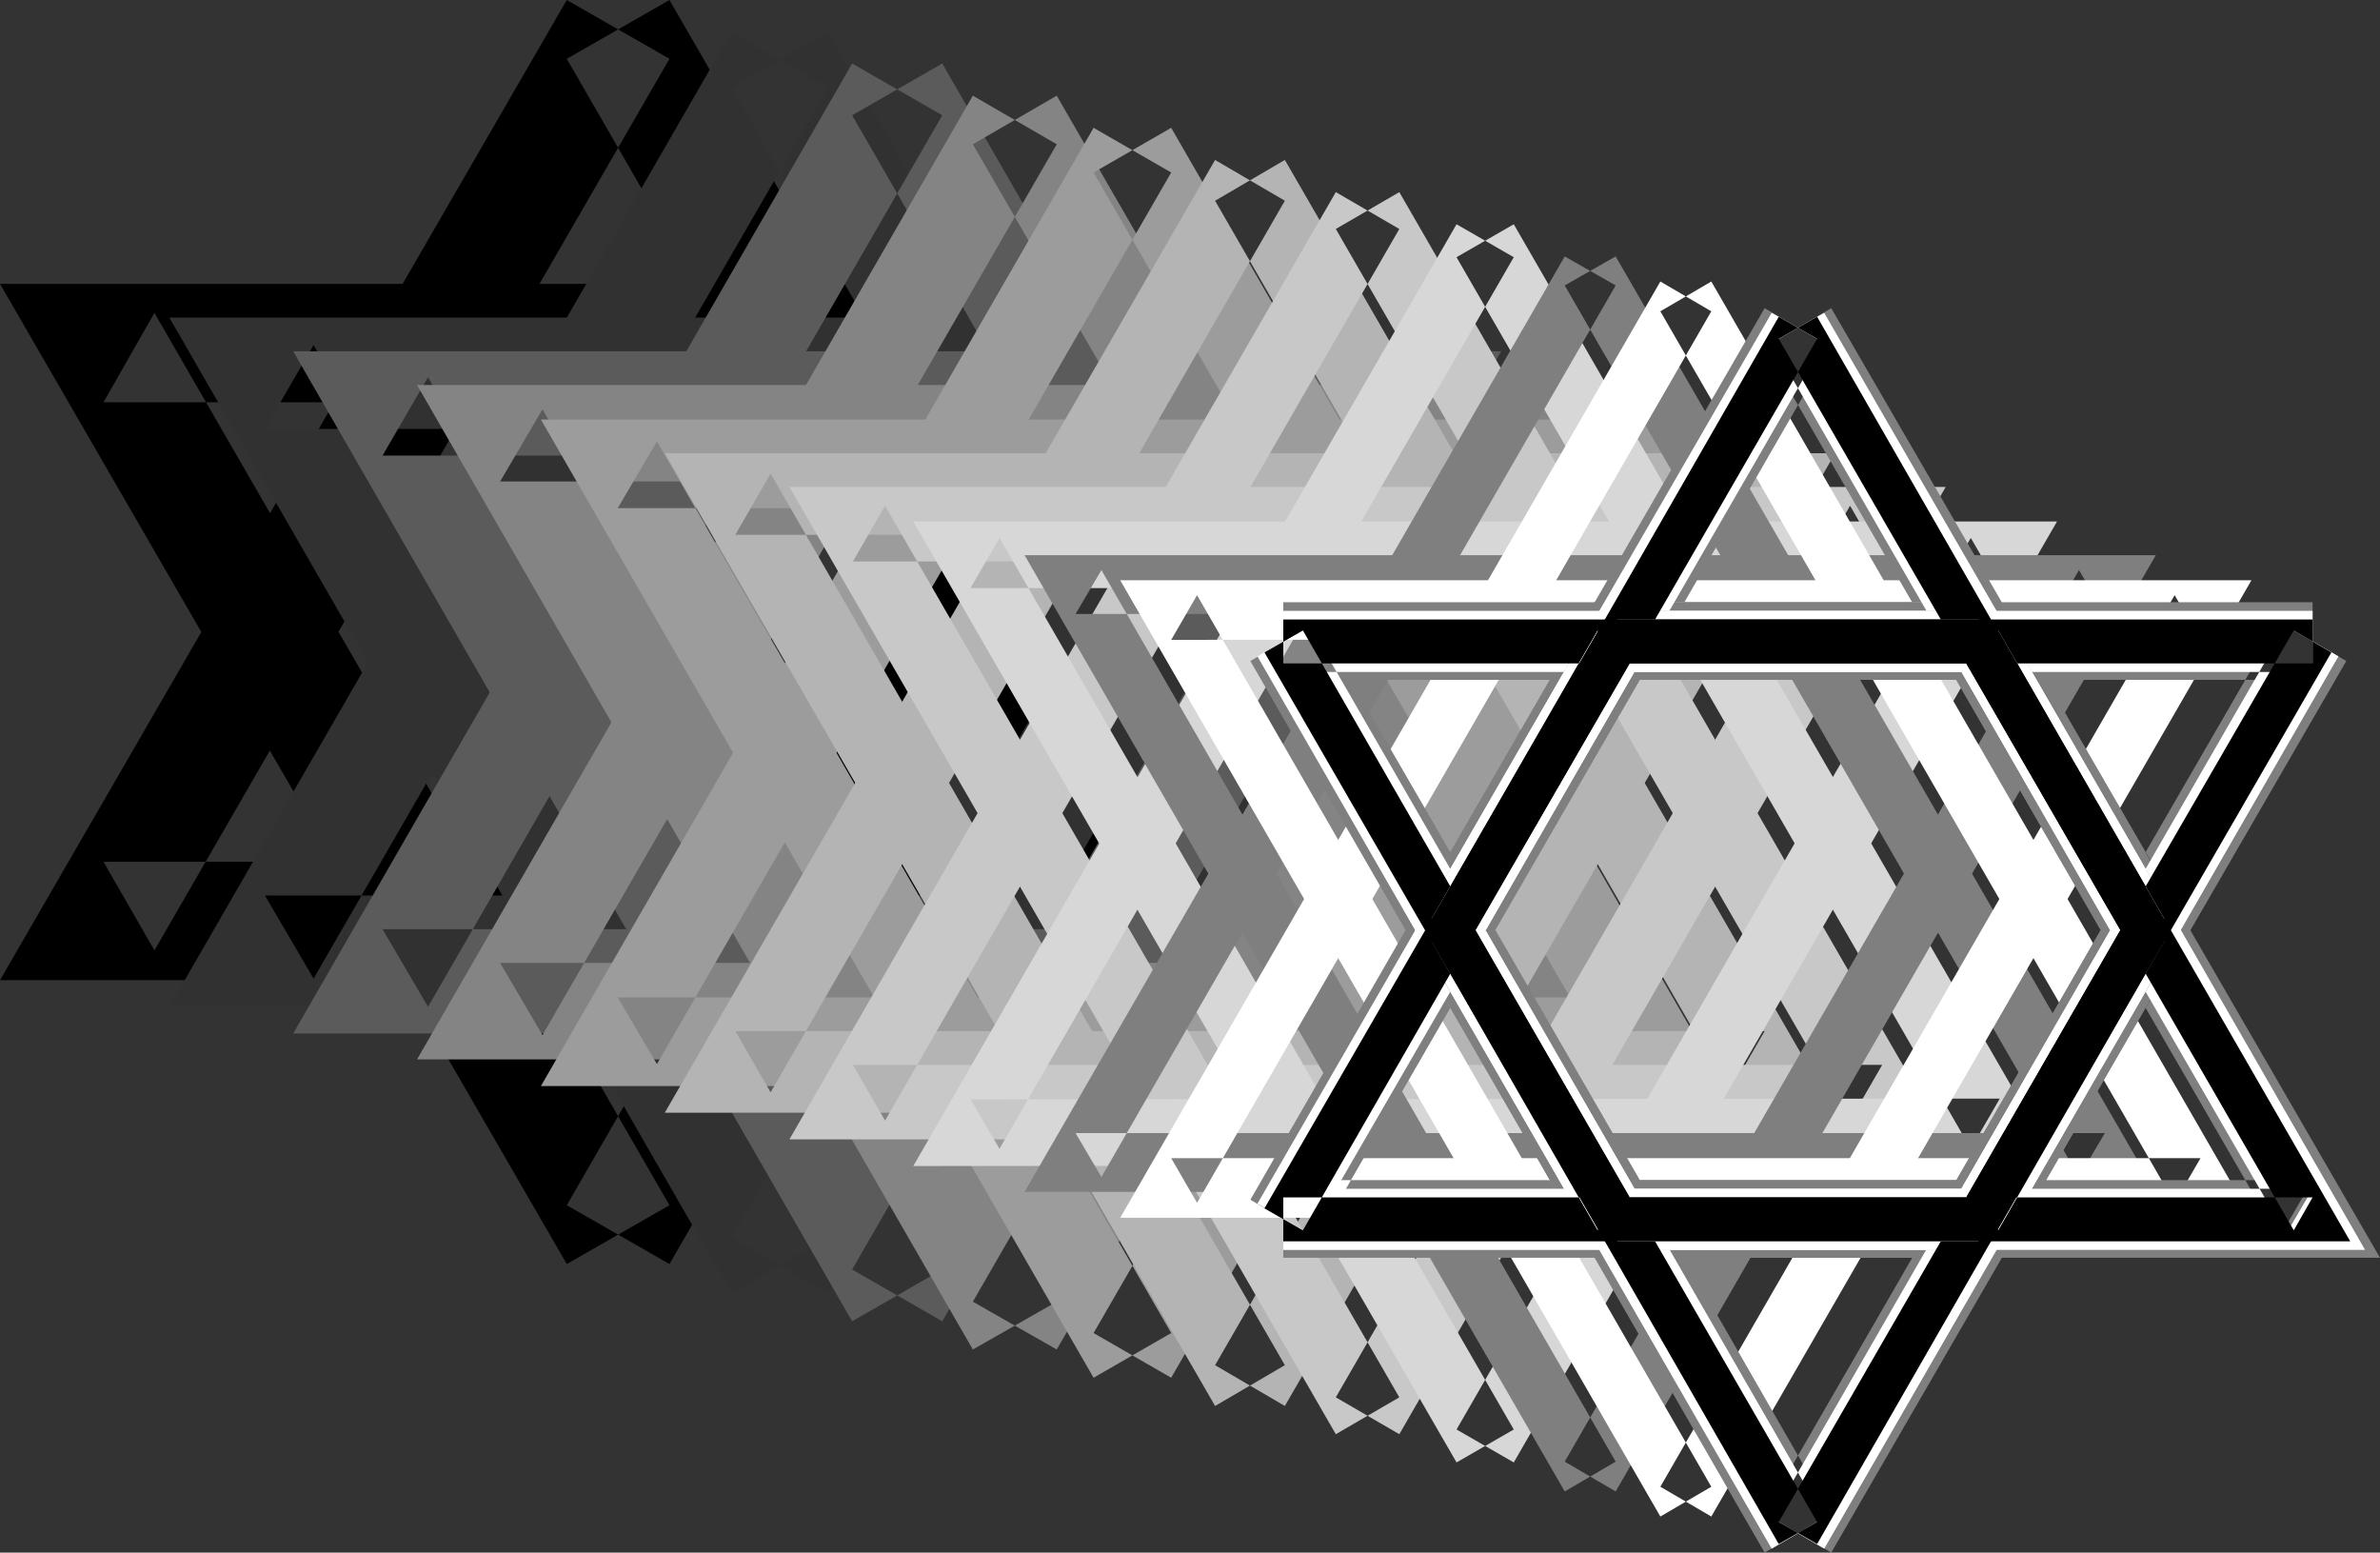 <?xml version="1.0" encoding="UTF-8" standalone="no"?>
<svg
   version="1.0"
   width="129.809mm"
   height="84.666mm"
   id="svg41"
   sodipodi:docname="Star of David 40.wmf"
   xmlns:inkscape="http://www.inkscape.org/namespaces/inkscape"
   xmlns:sodipodi="http://sodipodi.sourceforge.net/DTD/sodipodi-0.dtd"
   xmlns="http://www.w3.org/2000/svg"
   xmlns:svg="http://www.w3.org/2000/svg">
  <rect width="100%" height="100%" fill="#333333" stroke="none"/>
  <sodipodi:namedview
     id="namedview41"
     pagecolor="#ffffff"
     bordercolor="#000000"
     borderopacity="0.25"
     inkscape:showpageshadow="2"
     inkscape:pageopacity="0.0"
     inkscape:pagecheckerboard="0"
     inkscape:deskcolor="#d1d1d1"
     inkscape:document-units="mm" />
  <defs
     id="defs1">
    <pattern
       id="WMFhbasepattern"
       patternUnits="userSpaceOnUse"
       width="6"
       height="6"
       x="0"
       y="0" />
  </defs>
  <path
     style="fill:#000000;fill-opacity:1;fill-rule:evenodd;stroke:none"
     d="M 116.837,12.121 222.846,195.877 233.35,177.614 H 21.331 L 31.835,195.877 138.006,12.121 116.837,0 0,202.018 H 254.52 L 138.006,0 Z"
     id="path1" />
  <path
     style="fill:#000000;fill-opacity:1;fill-rule:evenodd;stroke:none"
     d="M 138.006,248.402 31.835,64.484 21.331,82.908 H 233.35 L 222.846,64.484 116.837,248.402 138.006,260.523 254.52,58.504 H 0 L 116.837,260.523 Z"
     id="path2" />
  <path
     style="fill:#313131;fill-opacity:1;fill-rule:evenodd;stroke:none"
     d="M 150.773,18.101 256.782,201.695 266.801,184.564 H 54.621 L 64.64,201.695 170.649,18.101 150.773,6.626 34.906,207.513 H 286.678 L 170.649,6.626 Z"
     id="path3" />
  <path
     style="fill:#313131;fill-opacity:1;fill-rule:evenodd;stroke:none"
     d="M 170.649,255.028 64.64,71.11 54.621,88.403 H 266.801 L 256.782,71.11 150.773,255.028 170.649,266.502 286.678,65.454 H 34.906 L 150.773,266.502 Z"
     id="path4" />
  <path
     style="fill:#5b5b5b;fill-opacity:1;fill-rule:evenodd;stroke:none"
     d="m 175.659,23.757 106.009,183.756 9.373,-16 H 78.861 L 88.234,207.513 194.243,23.757 175.659,13.091 60.438,213.008 H 309.464 L 194.243,13.091 Z"
     id="path5" />
  <path
     style="fill:#5b5b5b;fill-opacity:1;fill-rule:evenodd;stroke:none"
     d="M 194.243,261.654 88.234,77.737 78.861,93.898 H 291.041 L 281.668,77.737 175.659,261.654 194.243,272.321 309.464,72.403 H 60.438 L 175.659,272.321 Z"
     id="path6" />
  <path
     style="fill:#848484;fill-opacity:1;fill-rule:evenodd;stroke:none"
     d="m 200.545,29.737 106.171,183.594 8.565,-14.869 H 103.101 l 8.726,14.869 L 217.837,29.737 200.545,19.717 85.971,218.341 H 332.411 L 217.837,19.717 Z"
     id="path7" />
  <path
     style="fill:#848484;fill-opacity:1;fill-rule:evenodd;stroke:none"
     d="M 217.837,268.28 111.827,84.363 103.101,99.231 H 315.281 L 306.716,84.363 200.545,268.28 217.837,278.139 332.411,79.353 H 85.971 L 200.545,278.139 Z"
     id="path8" />
  <path
     style="fill:#9c9c9c;fill-opacity:1;fill-rule:evenodd;stroke:none"
     d="m 225.432,35.555 106.171,183.756 7.918,-13.737 H 127.341 l 8.08,13.737 L 241.43,35.555 225.432,26.343 111.504,223.836 H 355.358 L 241.43,26.343 Z"
     id="path9" />
  <path
     style="fill:#9c9c9c;fill-opacity:1;fill-rule:evenodd;stroke:none"
     d="M 241.43,274.745 135.421,90.989 127.341,104.726 H 339.521 L 331.603,90.989 225.432,274.745 241.43,283.957 355.358,86.464 H 111.504 L 225.432,283.957 Z"
     id="path10" />
  <path
     style="fill:#b4b4b4;fill-opacity:1;fill-rule:evenodd;stroke:none"
     d="M 250.48,41.373 356.489,225.129 363.761,212.523 H 151.581 l 7.272,12.606 L 264.862,41.373 250.48,32.969 137.037,229.331 H 378.305 L 264.862,32.969 Z"
     id="path11" />
  <path
     style="fill:#b4b4b4;fill-opacity:1;fill-rule:evenodd;stroke:none"
     d="M 264.862,281.371 158.853,97.615 151.581,110.221 H 363.761 L 356.489,97.615 250.48,281.371 264.862,289.775 378.305,93.413 H 137.037 L 250.48,289.775 Z"
     id="path12" />
  <path
     style="fill:#c8c8c8;fill-opacity:1;fill-rule:evenodd;stroke:none"
     d="m 275.366,47.191 106.009,183.756 6.626,-11.475 H 175.821 l 6.626,11.475 L 288.456,47.191 275.366,39.596 162.731,234.826 H 401.091 L 288.456,39.596 Z"
     id="path13" />
  <path
     style="fill:#c8c8c8;fill-opacity:1;fill-rule:evenodd;stroke:none"
     d="M 288.456,287.997 182.446,104.241 175.821,115.716 h 212.181 l -6.626,-11.475 -106.009,183.756 13.09,7.596 112.635,-195.23 H 162.731 l 112.635,195.23 z"
     id="path14" />
  <path
     style="fill:#d7d7d7;fill-opacity:1;fill-rule:evenodd;stroke:none"
     d="m 300.252,53.01 106.009,183.756 5.979,-10.343 -212.181,0.162 5.979,10.182 L 312.049,53.01 300.252,46.222 188.264,240.321 424.038,240.159 312.049,46.222 Z"
     id="path15" />
  <path
     style="fill:#d7d7d7;fill-opacity:1;fill-rule:evenodd;stroke:none"
     d="m 312.049,294.623 -106.009,-183.756 -5.979,10.343 h 212.181 l -5.979,-10.343 -106.009,183.756 11.797,6.788 111.989,-193.937 H 188.264 l 111.989,193.937 z"
     id="path16" />
  <path
     style="fill:#7f7f7f;fill-opacity:1;fill-rule:evenodd;stroke:none"
     d="m 322.553,58.828 106.009,183.756 5.333,-9.05 H 221.715 l 5.333,9.05 L 333.057,58.828 322.553,52.848 211.211,245.654 H 444.399 L 333.057,52.848 Z"
     id="path17" />
  <path
     style="fill:#7f7f7f;fill-opacity:1;fill-rule:evenodd;stroke:none"
     d="m 333.057,301.25 -106.009,-183.756 -5.333,9.05 h 212.181 l -5.333,-9.05 -106.009,183.756 10.504,6.141 L 444.399,114.423 H 211.211 l 111.342,192.968 z"
     id="path18" />
  <path
     style="fill:#ffffff;fill-opacity:1;fill-rule:evenodd;stroke:none"
     d="m 342.268,64.161 106.009,183.756 5.333,-9.212 H 241.43 l 5.333,9.212 L 352.772,64.161 342.268,58.02 230.926,250.987 H 464.115 L 352.772,58.02 Z"
     id="path19" />
  <path
     style="fill:#ffffff;fill-opacity:1;fill-rule:evenodd;stroke:none"
     d="m 352.772,306.421 -106.009,-183.756 -5.333,9.212 212.181,-0.162 -5.333,-9.05 -106.009,183.756 10.504,6.141 111.342,-192.968 H 230.926 l 111.342,192.968 z"
     id="path20" />
  <path
     style="fill:#7f7f7f;fill-opacity:1;fill-rule:evenodd;stroke:none"
     d="m 363.761,63.515 -44.278,76.605 h 102.454 l -44.44,-76.605 -13.736,8.081 37.33,64.484 6.787,-11.959 h -74.498 l 6.949,11.959 37.168,-64.484 z"
     id="path21" />
  <path
     style="fill:#7f7f7f;fill-opacity:1;fill-rule:evenodd;stroke:none"
     d="m 264.539,259.23 h 82.739 l -48.318,-83.555 -41.208,71.595 13.736,8.081 34.421,-59.636 h -13.898 l 34.421,59.474 6.949,-11.959 H 264.539 Z"
     id="path22" />
  <path
     style="fill:#7f7f7f;fill-opacity:1;fill-rule:evenodd;stroke:none"
     d="m 435.35,187.796 -41.37,71.434 h 96.637 l -41.37,-71.434 -13.898,7.919 34.421,59.474 6.949,-11.959 h -68.842 l 6.949,11.959 34.421,-59.474 z"
     id="path23" />
  <path
     style="fill:#7f7f7f;fill-opacity:1;fill-rule:evenodd;stroke:none"
     d="m 257.752,136.241 41.208,71.434 48.318,-83.555 H 264.539 v 16 h 68.842 l -6.949,-11.959 -34.421,59.474 h 13.898 l -34.421,-59.474 z"
     id="path24" />
  <path
     style="fill:#7f7f7f;fill-opacity:1;fill-rule:evenodd;stroke:none"
     d="m 476.719,124.12 h -82.739 l 48.318,83.555 41.37,-71.434 -13.898,-8.081 -34.421,59.474 h 13.898 l -34.421,-59.474 -6.949,11.959 h 68.842 z"
     id="path25" />
  <path
     style="fill:#7f7f7f;fill-opacity:1;fill-rule:evenodd;stroke:none"
     d="M 377.497,319.997 421.937,243.23 H 319.483 l 44.278,76.767 13.736,-8.081 -37.168,-64.646 -6.949,11.959 h 74.498 l -6.787,-11.959 -37.33,64.646 z"
     id="path26" />
  <path
     style="fill:#7f7f7f;fill-opacity:1;fill-rule:evenodd;stroke:none"
     d="m 407.878,124.12 h -79.184 l -38.946,67.555 38.946,67.555 h 83.87 l 38.946,-67.555 -36.683,-63.515 -13.736,8.081 34.259,59.474 v -8.081 l -34.259,59.636 6.787,-4.04 h -74.498 l 6.949,4.04 -34.421,-59.636 v 8.081 l 34.421,-59.636 -6.949,4.04 h 74.498 z"
     id="path27" />
  <path
     style="fill:#ffffff;fill-opacity:1;fill-rule:evenodd;stroke:none"
     d="m 365.216,64.484 -42.824,74.019 h 96.475 l -42.824,-74.019 -10.827,6.141 37.33,64.646 5.333,-9.374 h -74.498 l 5.333,9.374 37.33,-64.646 z"
     id="path28" />
  <path
     style="fill:#ffffff;fill-opacity:1;fill-rule:evenodd;stroke:none"
     d="m 264.539,257.614 h 79.669 l -45.248,-78.383 -39.754,68.848 10.827,6.303 34.421,-59.474 h -10.989 l 34.421,59.474 5.494,-9.374 H 264.539 Z"
     id="path29" />
  <path
     style="fill:#ffffff;fill-opacity:1;fill-rule:evenodd;stroke:none"
     d="m 436.804,188.604 -39.754,69.009 h 90.496 l -39.754,-69.009 -10.989,6.303 34.421,59.474 5.494,-9.374 h -68.842 l 5.494,9.374 34.421,-59.474 z"
     id="path30" />
  <path
     style="fill:#ffffff;fill-opacity:1;fill-rule:evenodd;stroke:none"
     d="m 259.206,135.271 39.754,69.009 45.248,-78.383 H 264.539 v 12.606 h 68.842 l -5.494,-9.535 -34.421,59.636 h 10.989 l -34.421,-59.636 z"
     id="path31" />
  <path
     style="fill:#ffffff;fill-opacity:1;fill-rule:evenodd;stroke:none"
     d="m 476.719,125.898 h -79.669 l 45.248,78.383 39.754,-69.009 -10.827,-6.303 -34.421,59.636 h 10.989 l -34.421,-59.636 -5.494,9.535 h 68.842 z"
     id="path32" />
  <path
     style="fill:#ffffff;fill-opacity:1;fill-rule:evenodd;stroke:none"
     d="m 376.043,319.189 42.824,-74.181 h -96.475 l 42.824,74.181 10.827,-6.303 -37.33,-64.807 -5.333,9.535 h 74.498 l -5.333,-9.535 -37.33,64.807 z"
     id="path33" />
  <path
     style="fill:#ffffff;fill-opacity:1;fill-rule:evenodd;stroke:none"
     d="m 407.878,125.898 h -78.214 l -37.976,65.777 37.976,65.939 h 81.931 l 37.976,-65.939 -36.198,-62.706 -10.827,6.303 34.259,59.636 v -6.303 l -34.259,59.474 5.333,-3.071 h -74.498 l 5.333,3.071 -34.259,-59.474 v 6.303 l 34.259,-59.636 -5.333,3.232 h 74.498 z"
     id="path34" />
  <path
     style="fill:#000000;fill-opacity:1;fill-rule:evenodd;stroke:none"
     d="m 366.67,65.292 -41.046,71.434 h 90.011 l -41.046,-71.434 -7.918,4.525 37.33,64.646 3.878,-6.788 h -74.498 l 3.878,6.788 37.33,-64.646 z"
     id="path35" />
  <path
     style="fill:#000000;fill-opacity:1;fill-rule:evenodd;stroke:none"
     d="m 264.539,255.836 h 76.598 l -42.178,-73.05 -38.299,66.262 7.918,4.525 34.259,-59.636 h -7.757 l 34.259,59.636 4.04,-6.788 H 264.539 Z"
     id="path36" />
  <path
     style="fill:#000000;fill-opacity:1;fill-rule:evenodd;stroke:none"
     d="m 438.42,189.412 -38.299,66.424 h 84.355 l -38.299,-66.424 -7.757,4.525 34.421,59.636 3.878,-6.788 h -68.842 l 4.04,6.788 34.259,-59.636 z"
     id="path37" />
  <path
     style="fill:#000000;fill-opacity:1;fill-rule:evenodd;stroke:none"
     d="m 260.661,134.463 38.299,66.262 42.178,-73.05 H 264.539 v 9.05 h 68.842 l -4.04,-6.788 -34.259,59.474 h 7.757 L 268.579,129.938 Z"
     id="path38" />
  <path
     style="fill:#000000;fill-opacity:1;fill-rule:evenodd;stroke:none"
     d="m 476.719,127.675 h -76.598 l 42.178,73.05 38.299,-66.262 -7.757,-4.525 -34.421,59.474 h 7.757 l -34.259,-59.474 -4.04,6.788 h 68.842 z"
     id="path39" />
  <path
     style="fill:#000000;fill-opacity:1;fill-rule:evenodd;stroke:none"
     d="m 374.588,318.219 41.046,-71.434 h -90.011 l 41.046,71.434 7.918,-4.525 -37.33,-64.646 -3.878,6.788 h 74.498 l -3.878,-6.788 -37.33,64.646 z"
     id="path40" />
  <path
     style="fill:#000000;fill-opacity:1;fill-rule:evenodd;stroke:none"
     d="m 407.878,127.675 h -77.083 l -37.006,63.999 37.006,63.999 h 79.669 l 37.006,-63.999 -35.552,-61.737 -7.918,4.525 34.421,59.474 v -4.525 l -34.421,59.636 3.878,-2.263 h -74.498 l 3.878,2.263 -34.421,-59.636 v 4.525 l 34.421,-59.474 -3.878,2.263 h 74.498 z"
     id="path41" />
</svg>
